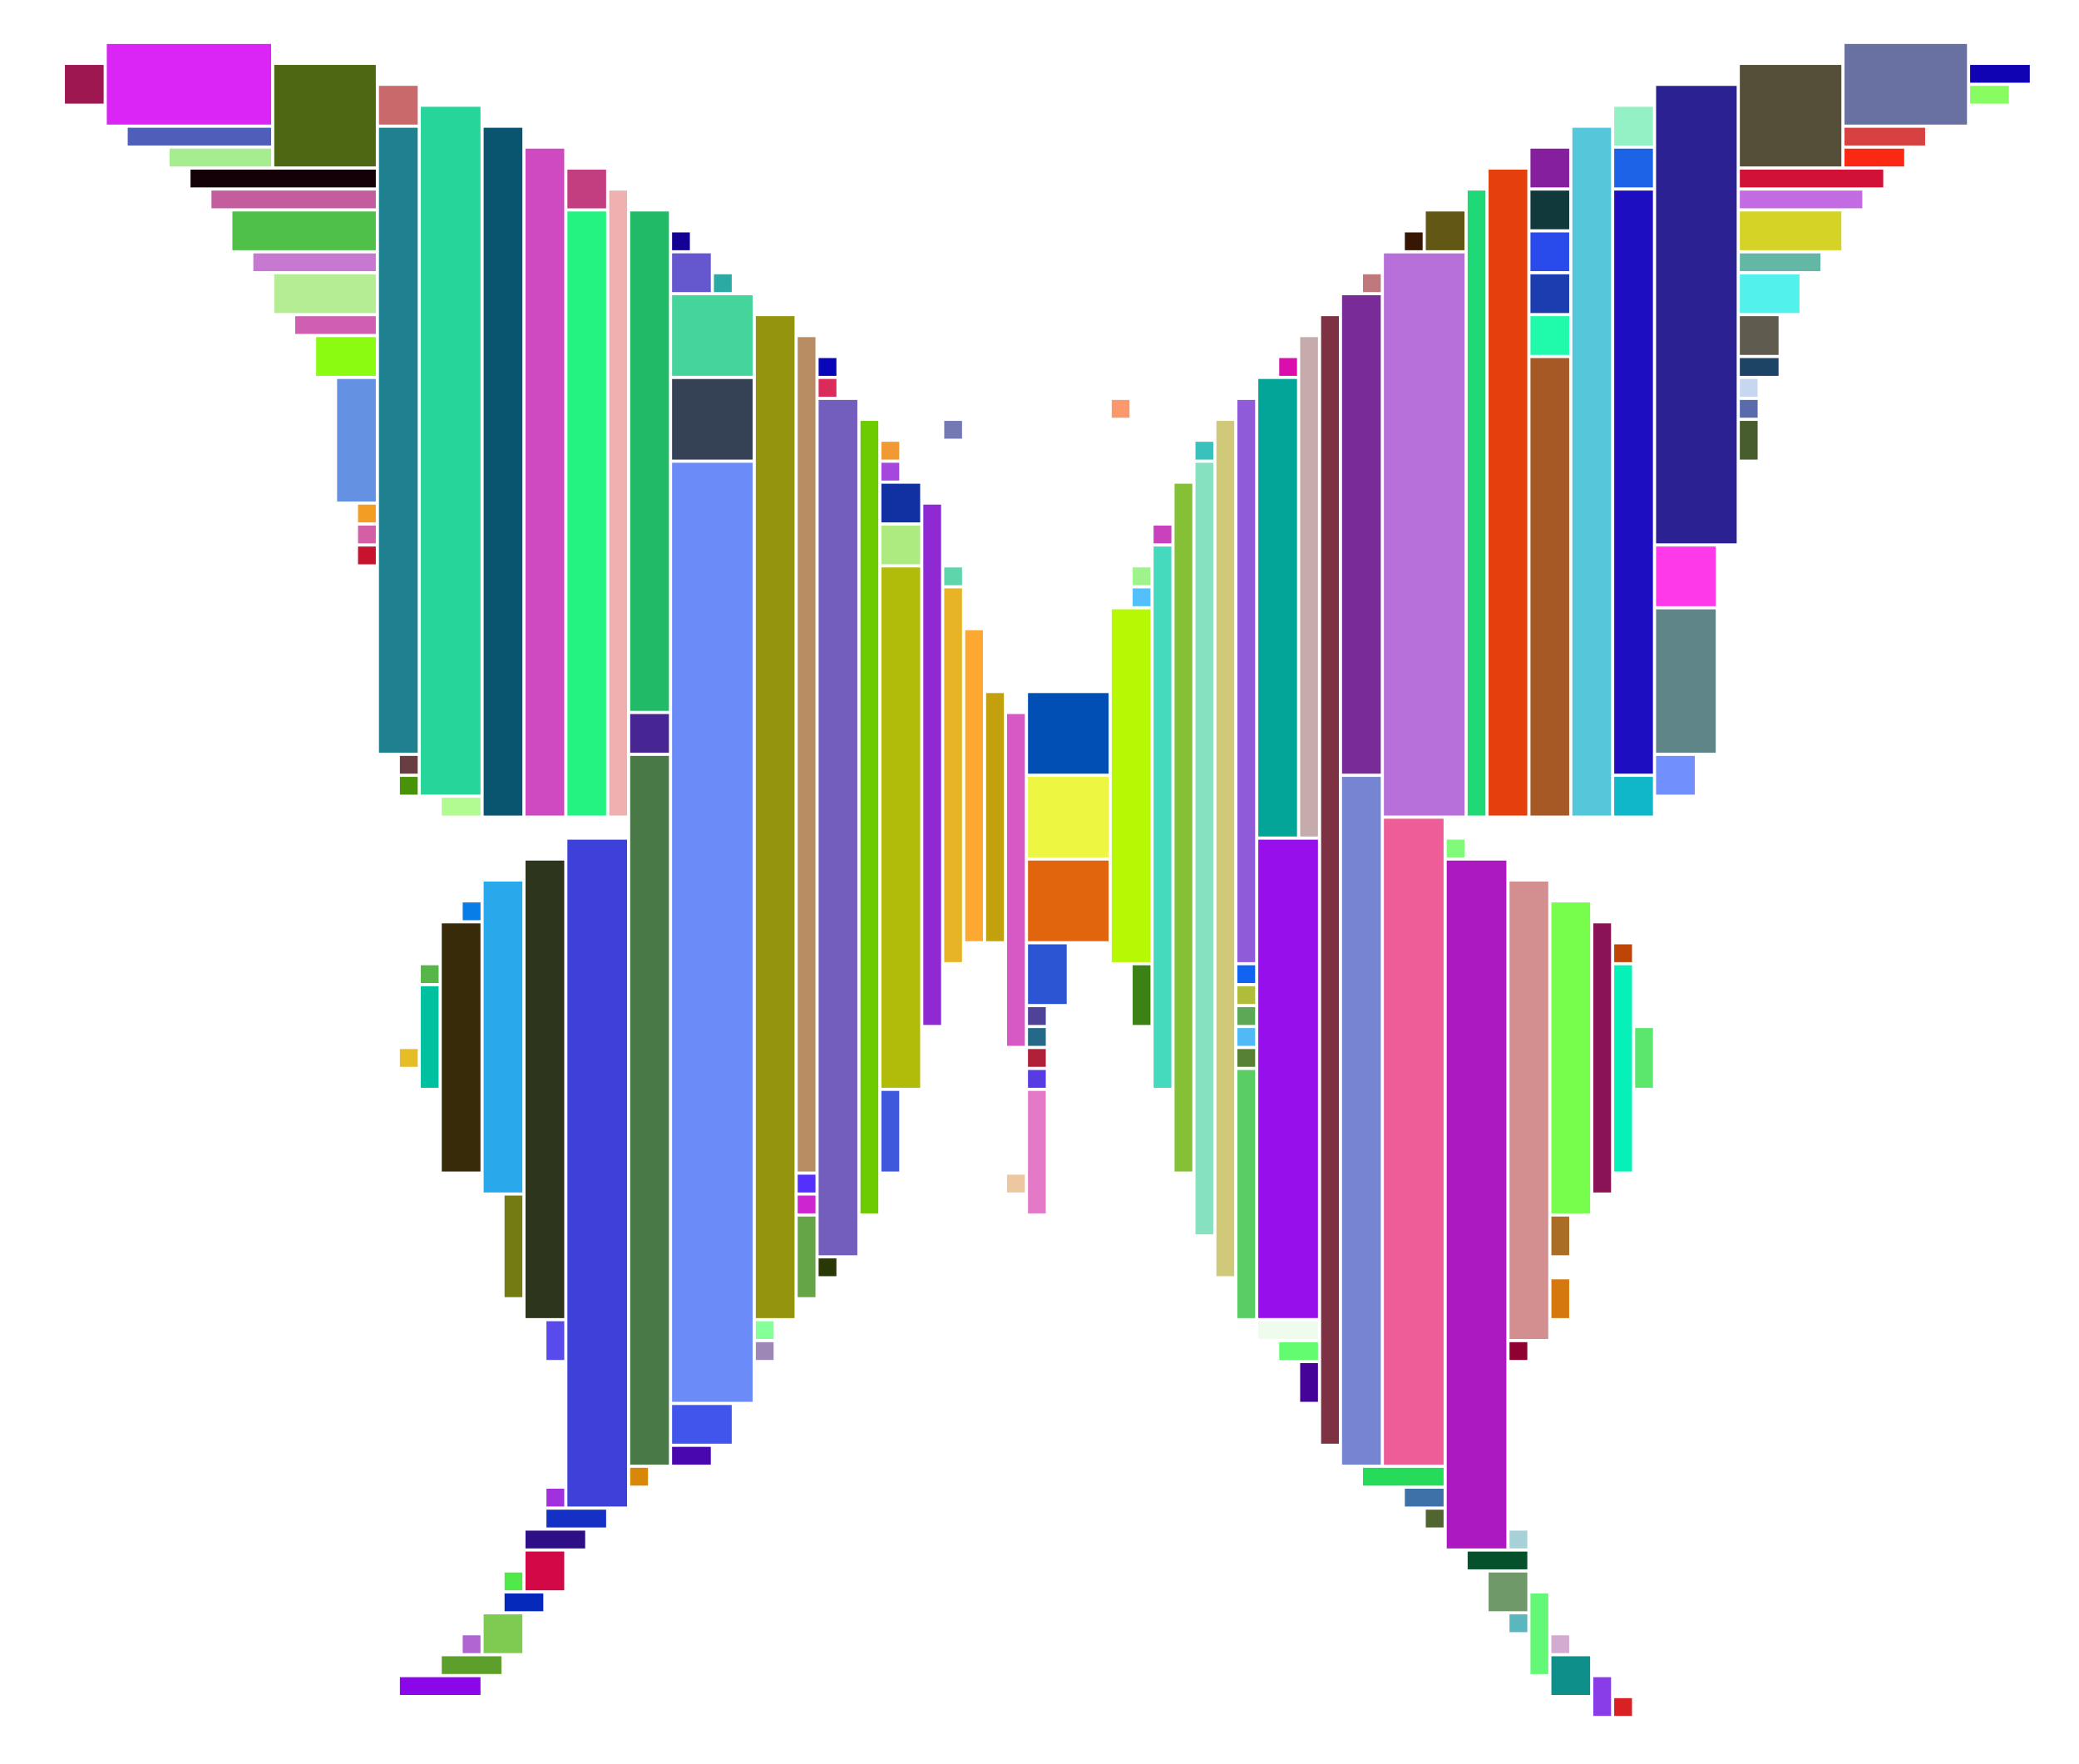 <?xml version="1.0" encoding="utf-8"?>

<!DOCTYPE svg PUBLIC "-//W3C//DTD SVG 1.1//EN" "http://www.w3.org/Graphics/SVG/1.1/DTD/svg11.dtd">
<svg version="1.1" id="Layer_1" xmlns="http://www.w3.org/2000/svg" xmlns:xlink="http://www.w3.org/1999/xlink" x="0px" y="0px"
	 viewBox="0 0 1986 1685" enable-background="new 0 0 1986 1685" xml:space="preserve">
<g>
	<path fill="#DB25F7" d="M102.01,42.01c52.33-0.02,104.65-0.02,156.98,0c0.02,25.66,0.02,51.32,0,76.98
		c-52.33,0.02-104.65,0.02-156.98,0C101.98,93.33,101.99,67.67,102.01,42.01z"/>
	<path fill="#6971A3" d="M1762.01,42.01c38.99-0.02,77.98-0.02,116.98,0c0.02,25.66,0.01,51.32,0,76.98
		c-39,0.02-77.99,0.02-116.98,0C1761.98,93.33,1761.98,67.67,1762.01,42.01z"/>
	<path fill="#9F1751" d="M62,62c12.33-0.01,24.67,0,37,0c0,12.33,0,24.67,0,37c-12.34,0-24.67,0-37,0C61.99,86.66,62,74.33,62,62z"
		/>
	<path fill="#4D6713" d="M262.01,62.01c32.33-0.02,64.65-0.02,96.98,0c0.02,32.33,0.02,64.65,0,96.98
		c-32.33,0.02-64.66,0.02-96.98,0C261.99,126.66,261.99,94.34,262.01,62.01z"/>
	<path fill="#554F39" d="M1662.01,62.01c32.32-0.02,64.65-0.02,96.98,0c0.01,32.33,0.01,64.65,0,96.98
		c-32.33,0.02-64.66,0.02-96.98,0C1661.99,126.66,1661.98,94.34,1662.01,62.01z"/>
	<path fill="#0F03B3" d="M1882,62.01c18.99-0.02,37.99-0.02,57,0c-0.05,5.66-0.03,11.32,0,16.98c-19.01,0.02-38.01,0.02-57,0
		C1881.96,73.33,1881.97,67.67,1882,62.01z"/>
	<path fill="#C9696B" d="M362,82c12.33-0.01,24.66,0,37,0c0,12.33,0,24.67,0,37c-12.34,0-24.67,0-37,0
		C361.99,106.66,361.99,94.33,362,82z"/>
	<path fill="#2B2193" d="M1582.01,82.01c25.65-0.03,51.31-0.02,76.98,0c0.01,145.66,0.01,291.32,0,436.98
		c-25.67,0.02-51.33,0.02-76.98,0C1581.99,373.33,1581.99,227.67,1582.01,82.01z"/>
	<path fill="#87FD61" d="M1882,82c12.32-0.01,24.65,0,37,0c-0.05,5.67-0.03,11.33,0,17c-12.35,0-24.68,0-37,0
		C1881.96,93.33,1881.97,87.66,1882,82z"/>
	<path fill="#25D599" d="M402.01,102.01c18.99-0.02,37.98-0.03,56.98,0c0.01,218.99,0.02,437.99,0,656.98
		c-19,0.02-37.99,0.02-56.98,0C401.99,540,401.99,321,402.01,102.01z"/>
	<path fill="#93F1C5" d="M1542,102c12.32-0.01,24.65,0,37,0c-0.01,12.33-0.01,24.67,0,37c-12.35,0-24.68,0-37,0
		C1541.98,126.66,1541.98,114.33,1542,102z"/>
	<path fill="#4F5DBB" d="M122,122.01c45.67-0.02,91.33-0.02,137,0c-0.01,5.66-0.01,11.32,0,16.98c-45.67,0.02-91.33,0.02-137,0
		C122,133.33,122,127.67,122,122.01z"/>
	<path fill="#1F818F" d="M362.01,122c12.32-0.01,24.65,0,36.98,0c0.01,199,0.02,398,0,597c-12.33,0-24.66,0-36.98,0
		C361.99,520,361.99,321,362.01,122z"/>
	<path fill="#09556F" d="M462.01,122c12.32-0.01,24.65,0,36.98,0c0.01,219,0.02,438,0,657c-12.33,0-24.66,0-36.98,0
		C461.99,560,461.99,341,462.01,122z"/>
	<path fill="#55C7DB" d="M1502.01,122c12.31-0.01,24.64,0,36.98,0c0.01,219,0.02,438,0,657c-12.34,0-24.67,0-36.98,0
		C1501.99,560,1501.99,341,1502.01,122z"/>
	<path fill="#D74141" d="M1762,122.01c25.66-0.03,51.33-0.02,77,0c-0.04,5.66-0.03,11.32,0,16.98c-25.68,0.03-51.34,0.02-77,0
		C1761.96,133.33,1761.97,127.67,1762,122.01z"/>
	<path fill="#A5ED8F" d="M162,142.01c32.33-0.02,64.67-0.02,97,0c-0.01,5.66-0.01,11.32,0,16.98c-32.34,0.02-64.67,0.02-97,0
		C162,153.33,162,147.67,162,142.01z"/>
	<path fill="#CF49C1" d="M502.01,142c12.32-0.01,24.65,0,36.98,0c0.01,212.34,0.02,424.67,0,637c-12.33,0-24.66,0-36.98,0
		C501.99,566.66,501.99,354.33,502.01,142z"/>
	<path fill="#851F9D" d="M1462,142c12.32-0.01,24.65,0,37,0c-0.01,12.33-0.01,24.67,0,37c-12.35,0-24.68,0-37,0
		C1461.98,166.66,1461.98,154.33,1462,142z"/>
	<path fill="#1D63E7" d="M1542,142c12.32-0.01,24.65,0,37,0c-0.01,12.33-0.01,24.67,0,37c-12.35,0-24.68,0-37,0
		C1541.98,166.66,1541.98,154.33,1542,142z"/>
	<path fill="#FB2913" d="M1762,142.01c18.99-0.03,37.99-0.03,57,0c-0.04,5.66-0.03,11.32,0,16.98c-19.01,0.02-38.01,0.02-57,0
		C1761.96,153.33,1761.97,147.67,1762,142.01z"/>
	<path fill="#130107" d="M182,162.01c59-0.02,118-0.02,177,0c-0.01,5.66-0.01,11.32,0,16.98c-59,0.02-118,0.02-177,0
		C182,173.33,182,167.67,182,162.01z"/>
	<path fill="#C33D81" d="M542,162c12.33-0.01,24.66-0.01,37,0c0,12.33,0,24.67,0,37c-12.34,0-24.67,0-37,0
		C541.99,186.66,541.99,174.33,542,162z"/>
	<path fill="#E53F0D" d="M1422.01,162c12.31-0.01,24.64-0.01,36.98,0c0.01,205.67,0.02,411.33,0,617c-12.34,0-24.67,0-36.98,0
		C1421.99,573.33,1421.99,367.67,1422.01,162z"/>
	<path fill="#D11135" d="M1662,162.01c45.66-0.02,91.33-0.02,137,0c-0.04,5.66-0.03,11.32,0,16.98c-45.67,0.02-91.34,0.02-137,0
		C1661.96,173.33,1661.98,167.67,1662,162.01z"/>
	<path fill="#C35D9D" d="M202,182.01c52.33-0.02,104.67-0.02,157,0c-0.01,5.66-0.01,11.32,0,16.98c-52.33,0.02-104.67,0.02-157,0
		C202,193.33,202,187.67,202,182.01z"/>
	<path fill="#EFB1AF" d="M582.01,182c5.65,0,11.31,0,16.98,0c0.02,199,0.02,398,0,597c-5.67-0.02-11.33-0.01-16.98,0
		C581.99,580,581.99,381,582.01,182z"/>
	<path fill="#1FD977" d="M1402.01,182c5.63,0,11.3,0,16.98,0c0.01,199,0.01,398,0,597c-5.69-0.02-11.34-0.01-16.98,0
		C1401.99,580,1401.99,381,1402.01,182z"/>
	<path fill="#11393B" d="M1462,182c12.32-0.01,24.65-0.01,37,0c-0.01,12.33-0.01,24.67,0,37c-12.35,0-24.68,0-37,0
		C1461.98,206.66,1461.98,194.33,1462,182z"/>
	<path fill="#1D0FC1" d="M1542.01,182c12.31-0.01,24.64-0.01,36.98,0c0.01,185.67,0.01,371.33,0,557c-12.34,0-24.67,0-36.98,0
		C1541.99,553.33,1541.99,367.67,1542.01,182z"/>
	<path fill="#C36BE3" d="M1662,182.01c39-0.02,78-0.02,117,0c-0.04,5.66-0.03,11.32,0,16.98c-39.01,0.02-78.01,0.02-117,0
		C1661.96,193.33,1661.98,187.67,1662,182.01z"/>
	<path fill="#4FC149" d="M222,202.01c45.67-0.02,91.33-0.02,137,0c0,12.32,0,24.65,0,36.98c-45.67,0.02-91.33,0.02-137,0
		C221.99,226.66,221.99,214.33,222,202.01z"/>
	<path fill="#23F381" d="M542.01,202c12.32-0.01,24.65-0.01,36.98,0c0.01,192.34,0.02,384.67,0,577c-12.33,0-24.66,0-36.98,0
		C541.99,586.66,541.99,394.33,542.01,202z"/>
	<path fill="#21BB67" d="M602.01,202c12.32-0.01,24.65-0.01,36.98,0c0.01,159,0.02,318,0,477c-12.33,0-24.66,0-36.98,0
		C601.99,520,601.99,361,602.01,202z"/>
	<path fill="#635715" d="M1362,202c12.32-0.01,24.66-0.01,37,0c-0.01,12.33-0.01,24.67,0,37c-12.35,0-24.68,0-37,0
		C1361.98,226.66,1361.98,214.33,1362,202z"/>
	<path fill="#D5D325" d="M1662,202.01c32.33-0.02,64.66-0.02,97,0c-0.01,12.32-0.01,24.65,0,36.98c-32.34,0.02-64.67,0.02-97,0
		C1661.98,226.66,1661.98,214.33,1662,202.01z"/>
	<path fill="#130193" d="M642,222c5.65,0,11.32,0,17,0c-0.02,5.66-0.01,11.33,0,17c-5.68-0.01-11.34,0-17,0
		C641.99,233.33,641.99,227.66,642,222z"/>
	<path fill="#371703" d="M1342,222c5.64,0,11.31,0,17,0c-0.03,5.66-0.02,11.33,0,17c-5.7-0.01-11.35,0-17,0
		C1341.97,233.33,1341.98,227.66,1342,222z"/>
	<path fill="#294BEB" d="M1462,222c12.32-0.01,24.65-0.01,37,0c-0.01,12.33-0.01,24.67,0,37c-12.35,0-24.68,0-37,0
		C1461.98,246.66,1461.98,234.33,1462,222z"/>
	<path fill="#C779D1" d="M242,242.01c39-0.02,78-0.02,117,0c-0.01,5.65-0.01,11.32,0,16.98c-39,0.02-78,0.02-117,0
		C242,253.32,242,247.67,242,242.01z"/>
	<path fill="#6557CD" d="M642,242c12.33-0.01,24.66-0.01,37,0c0,12.33,0,24.67,0,37c-12.34,0-24.67,0-37,0
		C641.99,266.66,641.99,254.33,642,242z"/>
	<path fill="#B76FD9" d="M1322.01,242.01c25.65-0.03,51.31-0.02,76.98,0c0.01,178.99,0.02,357.99,0,536.98
		c-25.67,0.02-51.33,0.02-76.98,0C1321.99,600,1321.99,421,1322.01,242.01z"/>
	<path fill="#63B7A5" d="M1662,242.01c25.66-0.03,51.33-0.02,77,0c-0.04,5.65-0.03,11.32,0,16.98c-25.68,0.02-51.34,0.02-77,0
		C1661.96,253.32,1661.98,247.67,1662,242.01z"/>
	<path fill="#B5ED95" d="M262,262.01c32.33-0.02,64.67-0.02,97,0c0,12.32,0,24.65,0,36.98c-32.34,0.02-64.67,0.02-97,0
		C261.99,286.66,261.99,274.33,262,262.01z"/>
	<path fill="#2BA9A3" d="M682,262c5.65,0,11.32,0,17,0c-0.02,5.66-0.01,11.33,0,17c-5.68-0.01-11.34,0-17,0
		C681.99,273.33,681.99,267.66,682,262z"/>
	<path fill="#BF797D" d="M1302,262c5.64,0,11.31,0,17,0c-0.03,5.66-0.02,11.33,0,17c-5.7-0.01-11.35,0-17,0
		C1301.97,273.33,1301.98,267.66,1302,262z"/>
	<path fill="#1B3DAF" d="M1462,262c12.32-0.01,24.65-0.01,37,0c-0.01,12.33-0.01,24.67,0,37c-12.35,0-24.68,0-37,0
		C1461.98,286.66,1461.98,274.33,1462,262z"/>
	<path fill="#53F1EB" d="M1662,262.01c18.99-0.03,37.99-0.03,57,0c-0.01,12.32-0.01,24.65,0,36.98c-19.01,0.02-38.01,0.02-57,0
		C1661.98,286.66,1661.98,274.33,1662,262.01z"/>
	<path fill="#45D59B" d="M642.01,282.01c25.66-0.03,51.32-0.02,76.98,0c0.02,25.66,0.02,51.32,0,76.98
		c-25.66,0.02-51.32,0.02-76.98,0C641.98,333.33,641.99,307.67,642.01,282.01z"/>
	<path fill="#792B97" d="M1282.01,282c12.31-0.01,24.64-0.01,36.98,0c0.01,152.33,0.02,304.67,0,457c-12.34,0-24.67,0-36.98,0
		C1281.99,586.66,1281.99,434.33,1282.01,282z"/>
	<path fill="#D15FB1" d="M282,302.01c25.67-0.03,51.33-0.02,77,0c-0.01,5.65-0.01,11.31,0,16.98c-25.67,0.02-51.34,0.02-77,0
		C282,313.32,282,307.67,282,302.01z"/>
	<path fill="#95950D" d="M722.01,302c12.32-0.01,24.65-0.01,36.98,0c0.01,319,0.02,638,0,957c-12.33-0.01-24.66-0.01-36.98,0
		C721.99,940,721.99,621,722.01,302z"/>
	<path fill="#7D3143" d="M1262.01,302c5.63-0.01,11.3,0,16.98,0c0.01,359,0.01,718,0,1077c-5.69-0.03-11.34-0.02-16.98,0
		C1261.99,1020,1261.99,661,1262.01,302z"/>
	<path fill="#1FFBAB" d="M1462,302c12.32-0.01,24.65-0.01,37,0c-0.01,12.33-0.01,24.66,0,37c-12.35,0-24.68,0-37,0
		C1461.98,326.66,1461.98,314.33,1462,302z"/>
	<path fill="#5F5B4F" d="M1662,302c12.32-0.01,24.65-0.01,37,0c-0.01,12.33-0.01,24.66,0,37c-12.35,0-24.68,0-37,0
		C1661.98,326.66,1661.98,314.33,1662,302z"/>
	<path fill="#8BFB11" d="M302,322.01c19-0.03,38-0.03,57,0c0,12.32,0,24.65,0,36.98c-19,0.02-38,0.02-57,0
		C301.99,346.66,301.99,334.33,302,322.01z"/>
	<path fill="#B98D63" d="M762.01,322c5.64-0.01,11.31,0,16.98,0c0.01,265.67,0.02,531.33,0,797c-5.68-0.03-11.33-0.02-16.98,0
		C761.99,853.33,761.99,587.67,762.01,322z"/>
	<path fill="#C5ABAB" d="M1242.01,322c5.63-0.01,11.3,0,16.98,0c0.01,159,0.01,318,0,477c-5.69-0.02-11.34-0.01-16.98,0
		C1241.99,640,1241.99,481,1242.01,322z"/>
	<path fill="#0905B9" d="M782,342c5.65-0.01,11.32,0,17,0c-0.02,5.66-0.01,11.33,0,17c-5.69-0.01-11.35-0.01-17,0
		C781.98,353.32,781.99,347.66,782,342z"/>
	<path fill="#DB0DAD" d="M1222,342c5.64-0.01,11.31,0,17,0c-0.03,5.66-0.02,11.33,0,17c-5.7-0.01-11.35-0.01-17,0
		C1221.97,353.32,1221.98,347.66,1222,342z"/>
	<path fill="#A75925" d="M1462.01,342c12.31-0.01,24.64-0.01,36.98,0c0.01,145.67,0.01,291.33,0,437c-12.34,0-24.67,0-36.98,0
		C1461.99,633.33,1461.99,487.67,1462.01,342z"/>
	<path fill="#1D4365" d="M1662,342c12.32-0.01,24.65-0.01,37,0c-0.04,5.66-0.03,11.33,0,17c-12.35,0-24.68,0-37,0
		C1661.96,353.32,1661.98,347.66,1662,342z"/>
	<path fill="#6591E3" d="M322.01,362c12.32-0.01,24.65-0.01,36.98,0c0.02,39,0.02,78,0,117c-12.33,0-24.66,0-36.98,0
		C321.99,440,321.99,401,322.01,362z"/>
	<path fill="#354155" d="M642.01,362.01c25.66-0.03,51.32-0.02,76.98,0c0.02,25.66,0.02,51.32,0,76.98
		c-25.66,0.02-51.32,0.02-76.98,0C641.98,413.33,641.99,387.67,642.01,362.01z"/>
	<path fill="#DB2B5B" d="M782,362c5.65-0.01,11.32,0,17,0c-0.02,5.66-0.01,11.33,0,17c-5.69-0.01-11.35-0.01-17,0
		C781.98,373.32,781.99,367.66,782,362z"/>
	<path fill="#03A599" d="M1202.01,362c12.32-0.01,24.64-0.01,36.98,0c0.01,145.67,0.02,291.33,0,437c-12.34,0-24.66,0-36.98,0
		C1201.99,653.33,1201.99,507.67,1202.01,362z"/>
	<path fill="#C7D7EF" d="M1662,362c5.63-0.01,11.31,0,17,0c-0.04,5.66-0.03,11.33,0,17c-5.71-0.01-11.36-0.01-17,0
		C1661.96,373.32,1661.97,367.66,1662,362z"/>
	<path fill="#735DBD" d="M782.01,382c12.32-0.01,24.65-0.01,36.98,0c0.01,272.33,0.02,544.67,0,817c-12.33-0.01-24.66-0.01-36.98,0
		C781.99,926.66,781.99,654.33,782.01,382z"/>
	<path fill="#FB996D" d="M1062,382c5.64-0.01,11.32-0.01,17,0c-0.03,5.66-0.02,11.33,0,17c-5.69-0.01-11.35-0.01-17,0
		C1061.98,393.32,1061.98,387.66,1062,382z"/>
	<path fill="#8F5BD9" d="M1182.01,382c5.63-0.01,11.3,0,16.98,0c0.01,179,0.01,358,0,537c-5.69-0.02-11.34-0.02-16.98,0
		C1181.99,740,1181.99,561,1182.01,382z"/>
	<path fill="#596BAB" d="M1662,382c5.63-0.01,11.31-0.01,17,0c-0.04,5.66-0.03,11.33,0,17c-5.71-0.01-11.36-0.01-17,0
		C1661.96,393.32,1661.97,387.66,1662,382z"/>
	<path fill="#6DCB01" d="M822.01,402c5.64-0.01,11.31-0.01,16.98,0c0.01,252.33,0.02,504.67,0,757c-5.68-0.03-11.33-0.02-16.98,0
		C821.99,906.67,821.99,654.33,822.01,402z"/>
	<path fill="#7579B3" d="M902,402c5.65-0.01,11.32-0.01,17,0c-0.02,5.66-0.01,11.33,0,17c-5.69-0.01-11.35-0.01-17,0
		C901.98,413.32,901.99,407.66,902,402z"/>
	<path fill="#CFC979" d="M1162.01,402c5.63-0.01,11.3-0.01,16.98,0c0.01,272.33,0.01,544.67,0,817c-5.69-0.03-11.34-0.02-16.98,0
		C1161.99,946.67,1161.99,674.33,1162.01,402z"/>
	<path fill="#475D2D" d="M1662,402c5.63-0.01,11.31-0.01,17,0c-0.01,12.33-0.01,24.66,0,37c-5.71-0.01-11.36-0.01-17,0
		C1661.98,426.66,1661.98,414.33,1662,402z"/>
	<path fill="#F19933" d="M842,422c5.65-0.01,11.32-0.01,17,0c-0.02,5.66-0.01,11.33,0,17c-5.69-0.01-11.35-0.01-17,0
		C841.98,433.32,841.99,427.66,842,422z"/>
	<path fill="#39C1BD" d="M1142,422c5.64-0.01,11.32-0.01,17,0c-0.03,5.66-0.02,11.33,0,17c-5.69-0.01-11.35-0.01-17,0
		C1141.98,433.32,1141.98,427.66,1142,422z"/>
	<path fill="#6B8BF9" d="M642.01,442.01c25.66-0.03,51.32-0.02,76.98,0c0.01,298.99,0.02,597.99,0,896.98
		c-25.66,0.02-51.32,0.02-76.98,0C641.99,1040,641.99,741,642.01,442.01z"/>
	<path fill="#A547DD" d="M842,442c5.65-0.01,11.32-0.01,17,0c-0.02,5.66-0.01,11.33,0,17c-5.69-0.01-11.35-0.01-17,0
		C841.98,453.32,841.99,447.66,842,442z"/>
	<path fill="#85E1BF" d="M1142.01,442c5.63-0.01,11.3-0.01,16.98,0c0.01,245.67,0.01,491.33,0,737c-5.69-0.03-11.34-0.02-16.98,0
		C1141.99,933.33,1141.99,687.67,1142.01,442z"/>
	<path fill="#1131A3" d="M842,462c12.33-0.01,24.66-0.01,37,0c0,12.33,0,24.66,0,37c-12.34,0-24.68,0-37,0
		C841.99,486.66,841.99,474.33,842,462z"/>
	<path fill="#85C137" d="M1122.01,462c5.63-0.01,11.3-0.01,16.98,0c0.01,219,0.01,438,0,657c-5.69-0.03-11.34-0.02-16.98,0
		C1121.99,900,1121.99,681,1122.01,462z"/>
	<path fill="#F39D25" d="M342,482c5.66-0.01,11.33-0.01,17,0c-0.01,5.66-0.01,11.33,0,17c-5.68-0.01-11.34-0.01-17,0
		C341.99,493.32,342,487.66,342,482z"/>
	<path fill="#8F29D3" d="M882.01,482c5.64-0.01,11.31-0.01,16.98,0c0.01,165.67,0.01,331.33,0,497c-5.68-0.02-11.33-0.02-16.98,0
		C881.99,813.33,881.99,647.67,882.01,482z"/>
	<path fill="#D55FA5" d="M342,502c5.66-0.01,11.33-0.01,17,0c-0.01,5.66-0.01,11.33,0,17c-5.68-0.01-11.34-0.01-17,0
		C341.99,513.32,342,507.66,342,502z"/>
	<path fill="#ADEB81" d="M842,502c12.33-0.01,24.66-0.01,37,0c0,12.33,0,24.66,0,37c-12.34,0-24.68,0-37,0
		C841.99,526.66,841.99,514.33,842,502z"/>
	<path fill="#C941BD" d="M1102,502c5.64-0.01,11.32-0.01,17,0c-0.03,5.66-0.02,11.33,0,17c-5.69-0.01-11.35-0.01-17,0
		C1101.98,513.32,1101.98,507.66,1102,502z"/>
	<path fill="#C7132D" d="M342,522c5.66-0.01,11.33-0.01,17,0c-0.01,5.66-0.01,11.33,0,17c-5.68-0.01-11.34-0.01-17,0
		C341.99,533.32,342,527.66,342,522z"/>
	<path fill="#45D9BD" d="M1102.01,522c5.63-0.01,11.3-0.01,16.98,0c0.01,172.33,0.01,344.67,0,517c-5.69-0.03-11.34-0.02-16.98,0
		C1101.99,866.67,1101.99,694.33,1102.01,522z"/>
	<path fill="#FD39E9" d="M1582.01,522.01c18.98-0.03,37.98-0.03,56.98,0c0.01,18.99,0.02,37.98,0,56.98c-19,0.02-38,0.02-56.98,0
		C1581.98,559.99,1581.98,541,1582.01,522.01z"/>
	<path fill="#B1BB09" d="M842.01,542c12.32-0.01,24.65-0.01,36.98,0c0.01,165.67,0.02,331.33,0,497c-12.33,0-24.66-0.01-36.98,0
		C841.99,873.33,841.99,707.67,842.01,542z"/>
	<path fill="#5FD5AB" d="M902,542c5.65-0.01,11.32-0.01,17,0c-0.02,5.65-0.01,11.33,0,17c-5.69-0.01-11.35-0.01-17,0
		C901.98,553.32,901.99,547.66,902,542z"/>
	<path fill="#9FF38D" d="M1082,542c5.64-0.01,11.32-0.01,17,0c-0.03,5.65-0.02,11.33,0,17c-5.69-0.01-11.35-0.01-17,0
		C1081.98,553.32,1081.98,547.66,1082,542z"/>
	<path fill="#E7B327" d="M902.01,562c5.64-0.01,11.31-0.01,16.98,0c0.01,119,0.01,238,0,357c-5.68-0.02-11.33-0.02-16.98,0
		C901.99,800,901.99,681,902.01,562z"/>
	<path fill="#53BFFB" d="M1082,562c5.64-0.01,11.32-0.01,17,0c-0.03,5.65-0.02,11.33,0,17c-5.69-0.01-11.35-0.01-17,0
		C1081.98,573.32,1081.98,567.66,1082,562z"/>
	<path fill="#B7F905" d="M1062.01,582c12.32-0.01,24.64-0.01,36.98,0c0.01,112.33,0.02,224.67,0,337c-12.34,0-24.66,0-36.98,0
		C1061.99,806.66,1061.99,694.33,1062.01,582z"/>
	<path fill="#5F8589" d="M1582.01,582.01c18.98-0.03,37.98-0.03,56.98,0c0.01,45.66,0.01,91.32,0,136.98c-19,0.02-38,0.02-56.98,0
		C1581.99,673.33,1581.99,627.67,1582.01,582.01z"/>
	<path fill="#FDA931" d="M922.01,602c5.64-0.01,11.31-0.01,16.98,0c0.01,99,0.01,198,0,297c-5.68-0.02-11.33-0.01-16.98,0
		C921.99,800,921.99,701,922.01,602z"/>
	<path fill="#C3A10D" d="M942.01,662c5.64-0.01,11.31-0.01,16.98,0c0.01,79,0.01,158,0,237c-5.68-0.02-11.34-0.01-16.98,0
		C941.99,820,941.99,741,942.01,662z"/>
	<path fill="#014FB5" d="M982.01,662.01c25.66-0.03,51.31-0.02,76.98,0c0.02,25.66,0.02,51.32,0,76.98
		c-25.66,0.02-51.32,0.02-76.98,0C981.98,713.33,981.98,687.67,982.01,662.01z"/>
	<path fill="#472593" d="M602,682c12.33-0.01,24.66-0.01,37,0c0,12.33,0,24.66,0,37c-12.34,0-24.67,0-37,0
		C601.99,706.66,601.99,694.33,602,682z"/>
	<path fill="#D759C5" d="M962.01,682c5.64-0.01,11.31-0.01,16.98,0c0.01,105.67,0.01,211.33,0,317c-5.68-0.02-11.34-0.02-16.98,0
		C961.99,893.33,961.99,787.67,962.01,682z"/>
	<path fill="#693D41" d="M382,722c5.66-0.02,11.33-0.01,17,0c-0.01,5.65-0.01,11.32,0,17c-5.68-0.02-11.34-0.01-17,0
		C381.99,733.32,381.99,727.65,382,722z"/>
	<path fill="#497947" d="M602.01,722c12.32-0.01,24.65-0.01,36.98,0c0.01,225.67,0.02,451.33,0,677c-12.33-0.01-24.66-0.01-36.98,0
		C601.99,1173.33,601.99,947.67,602.01,722z"/>
	<path fill="#718FFD" d="M1582,722c12.32-0.01,24.65-0.01,37,0c-0.01,12.33-0.01,24.66,0,37c-12.35,0-24.68,0-37,0
		C1581.98,746.66,1581.98,734.33,1582,722z"/>
	<path fill="#499309" d="M382,742c5.66-0.02,11.33-0.01,17,0c-0.01,5.65-0.01,11.32,0,17c-5.68-0.02-11.34-0.01-17,0
		C381.99,753.32,381.99,747.65,382,742z"/>
	<path fill="#EDF741" d="M982.01,742.01c25.66-0.03,51.31-0.03,76.98,0c0.02,25.66,0.02,51.32,0,76.98
		c-25.66,0.02-51.32,0.02-76.98,0C981.98,793.33,981.98,767.67,982.01,742.01z"/>
	<path fill="#7585D1" d="M1282.01,742c12.31-0.01,24.64-0.01,36.98,0c0.01,219,0.02,438,0,657c-12.34-0.01-24.67-0.01-36.98,0
		C1281.99,1180,1281.99,961,1282.01,742z"/>
	<path fill="#0FB7C9" d="M1542,742c12.32-0.01,24.65-0.01,37,0c-0.01,12.33-0.01,24.66,0,37c-12.35,0-24.68,0-37,0
		C1541.98,766.66,1541.98,754.33,1542,742z"/>
	<path fill="#B1FB91" d="M422,762c12.33-0.01,24.66-0.01,37,0c-0.01,5.65-0.01,11.32,0,17c-12.34,0-24.67,0-37,0
		C421.99,773.31,421.99,767.65,422,762z"/>
	<path fill="#EF5D99" d="M1322.01,782.01c18.99-0.03,37.98-0.03,56.98,0c0.01,205.66,0.02,411.32,0,616.98
		c-19,0.02-37.99,0.02-56.98,0C1321.99,1193.33,1321.99,987.67,1322.01,782.01z"/>
	<path fill="#3D41D9" d="M542.01,802.01c18.99-0.03,37.98-0.03,56.98,0c0.01,212.33,0.02,424.65,0,636.98
		c-19,0.02-37.99,0.02-56.98,0C541.99,1226.66,541.99,1014.33,542.01,802.01z"/>
	<path fill="#970FEB" d="M1202.01,802.01c18.99-0.03,37.98-0.03,56.98,0c0.01,152.33,0.02,304.65,0,456.98
		c-19,0.02-37.99,0.02-56.98,0C1201.99,1106.66,1201.99,954.33,1202.01,802.01z"/>
	<path fill="#81F979" d="M1382,802c5.64-0.02,11.31-0.01,17,0c-0.03,5.65-0.02,11.32,0,17c-5.7-0.02-11.36-0.01-17,0
		C1381.97,813.31,1381.98,807.65,1382,802z"/>
	<path fill="#2D351D" d="M502.01,822c12.32-0.01,24.65-0.01,36.98,0c0.01,145.67,0.02,291.33,0,437c-12.33-0.01-24.66-0.01-36.98,0
		C501.99,1113.33,501.99,967.67,502.01,822z"/>
	<path fill="#E1650D" d="M982.01,822.01c25.66-0.03,51.31-0.03,76.98,0c0.02,25.66,0.02,51.32,0,76.98
		c-25.66,0.02-51.32,0.02-76.98,0C981.98,873.33,981.98,847.67,982.01,822.01z"/>
	<path fill="#AD19C1" d="M1382.01,822.01c18.98-0.03,37.98-0.03,56.98,0c0.01,218.99,0.02,437.99,0,656.98c-19,0.02-38,0.02-56.98,0
		C1381.99,1260,1381.99,1041,1382.01,822.01z"/>
	<path fill="#29A9EB" d="M462.01,842c12.32-0.01,24.65-0.01,36.98,0c0.02,99,0.02,198,0,297c-12.33-0.01-24.66-0.01-36.98,0
		C461.99,1040,461.99,941,462.01,842z"/>
	<path fill="#D38F8F" d="M1442.01,842c12.31-0.01,24.64-0.01,36.98,0c0.01,145.67,0.01,291.33,0,437c-12.34-0.01-24.67-0.01-36.98,0
		C1441.99,1133.33,1441.99,987.67,1442.01,842z"/>
	<path fill="#077DE7" d="M442,862c5.66-0.02,11.33-0.01,17,0c-0.01,5.65-0.01,11.32,0,17c-5.68-0.02-11.34-0.01-17,0
		C441.99,873.31,441.99,867.65,442,862z"/>
	<path fill="#77FD4B" d="M1482.01,862c12.31-0.01,24.64-0.01,36.98,0c0.01,99,0.01,198,0,297c-12.34-0.01-24.67-0.01-36.98,0
		C1481.99,1060,1481.99,961,1482.01,862z"/>
	<path fill="#372B09" d="M422.01,882c12.32-0.01,24.65-0.01,36.98,0c0.02,79,0.02,158,0,237c-12.33-0.01-24.66-0.01-36.98,0
		C421.99,1040,421.99,961,422.01,882z"/>
	<path fill="#891355" d="M1522.01,882c5.62-0.02,11.3-0.01,16.98,0c0.01,85.67,0.01,171.33,0,257c-5.7-0.03-11.34-0.02-16.98,0
		C1521.99,1053.33,1521.99,967.66,1522.01,882z"/>
	<path fill="#2B55D3" d="M982.01,902c12.32-0.01,24.65-0.01,36.98,0c0.02,19,0.02,38,0,57c-12.34,0-24.66,0-36.98,0
		C981.98,939.99,981.98,920.99,982.01,902z"/>
	<path fill="#BF4507" d="M1542,902c5.63-0.02,11.31-0.01,17,0c-0.04,5.65-0.02,11.32,0,17c-5.7-0.02-11.36-0.01-17,0
		C1541.97,913.31,1541.98,907.65,1542,902z"/>
	<path fill="#57B549" d="M402,922c5.66-0.02,11.33-0.01,17,0c-0.01,5.65-0.01,11.32,0,17c-5.68-0.02-11.34-0.02-17,0
		C401.99,933.31,401.99,927.65,402,922z"/>
	<path fill="#3B8113" d="M1082.01,922c5.63-0.02,11.3-0.01,16.98,0c0.02,19,0.02,38,0,57c-5.69-0.02-11.34-0.02-16.98,0
		C1081.98,959.99,1081.98,940.99,1082.01,922z"/>
	<path fill="#1163F1" d="M1182,922c5.64-0.02,11.32-0.01,17,0c-0.03,5.65-0.02,11.32,0,17c-5.69-0.02-11.35-0.02-17,0
		C1181.97,933.31,1181.98,927.65,1182,922z"/>
	<path fill="#05F1B7" d="M1542.01,922c5.62-0.02,11.3-0.01,16.98,0c0.01,65.67,0.01,131.33,0,197c-5.7-0.03-11.34-0.02-16.98,0
		C1541.99,1053.33,1541.99,987.66,1542.01,922z"/>
	<path fill="#00C19F" d="M402.01,942c5.65-0.02,11.31-0.01,16.98,0c0.02,32.33,0.02,64.66,0,97c-5.67-0.03-11.33-0.02-16.98,0
		C401.99,1006.66,401.99,974.33,402.01,942z"/>
	<path fill="#AFBD3B" d="M1182,942c5.64-0.02,11.32-0.01,17,0c-0.03,5.65-0.02,11.32,0,17c-5.69-0.02-11.35-0.02-17,0
		C1181.97,953.31,1181.98,947.65,1182,942z"/>
	<path fill="#4F4399" d="M982,962c5.64-0.02,11.32-0.01,17,0c-0.02,5.64-0.02,11.32,0,17c-5.69-0.02-11.35-0.02-17,0
		C981.98,973.31,981.99,967.65,982,962z"/>
	<path fill="#5BA957" d="M1182,962c5.64-0.02,11.32-0.01,17,0c-0.03,5.64-0.02,11.32,0,17c-5.69-0.02-11.35-0.02-17,0
		C1181.97,973.31,1181.98,967.65,1182,962z"/>
	<path fill="#256989" d="M982,982c5.64-0.02,11.32-0.01,17,0c-0.02,5.64-0.02,11.32,0,17c-5.69-0.02-11.35-0.02-17,0
		C981.98,993.31,981.99,987.65,982,982z"/>
	<path fill="#51B9F5" d="M1182,982c5.64-0.02,11.32-0.01,17,0c-0.03,5.64-0.02,11.32,0,17c-5.69-0.02-11.35-0.02-17,0
		C1181.97,993.31,1181.98,987.65,1182,982z"/>
	<path fill="#5BE76D" d="M1562.01,982c5.62-0.02,11.3-0.01,16.98,0c0.01,19,0.02,37.99,0,57c-5.7-0.03-11.35-0.02-16.98,0
		C1561.98,1019.99,1561.98,1000.99,1562.01,982z"/>
	<path fill="#E7BD27" d="M382,1002c5.66-0.02,11.33-0.01,17,0c-0.01,5.64-0.01,11.32,0,17c-5.68-0.03-11.34-0.02-17,0
		C381.99,1013.31,381.99,1007.65,382,1002z"/>
	<path fill="#B11F39" d="M982,1002c5.64-0.02,11.32-0.01,17,0c-0.02,5.64-0.02,11.32,0,17c-5.69-0.03-11.35-0.02-17,0
		C981.98,1013.31,981.99,1007.65,982,1002z"/>
	<path fill="#578133" d="M1182,1002c5.64-0.02,11.32-0.01,17,0c-0.03,5.64-0.02,11.32,0,17c-5.69-0.03-11.35-0.02-17,0
		C1181.97,1013.31,1181.98,1007.65,1182,1002z"/>
	<path fill="#593BE3" d="M982,1022c5.64-0.02,11.32-0.02,17,0c-0.02,5.64-0.02,11.32,0,17c-5.69-0.03-11.35-0.02-17,0
		C981.98,1033.31,981.99,1027.65,982,1022z"/>
	<path fill="#5BCD65" d="M1182.01,1022c5.63-0.02,11.3-0.01,16.98,0c0.01,79,0.01,158,0,237c-5.69-0.03-11.34-0.02-16.98,0
		C1181.99,1180,1181.99,1101,1182.01,1022z"/>
	<path fill="#3F59DD" d="M842.01,1042c5.64-0.02,11.31-0.02,16.98,0c0.02,25.66,0.02,51.33,0,77c-5.68-0.03-11.33-0.02-16.98,0
		C841.98,1093.33,841.98,1067.66,842.01,1042z"/>
	<path fill="#E379C7" d="M982.01,1042c5.64-0.02,11.31-0.02,16.98,0c0.02,39,0.02,78,0,117c-5.68-0.03-11.34-0.02-16.98,0
		C981.99,1120,981.99,1081,982.01,1042z"/>
	<path fill="#552FFB" d="M762,1122c5.65-0.02,11.32-0.02,17,0c-0.02,5.64-0.01,11.32,0,17c-5.69-0.03-11.35-0.02-17,0
		C761.98,1133.31,761.99,1127.65,762,1122z"/>
	<path fill="#EDC79F" d="M962,1122c5.64-0.02,11.32-0.02,17,0c-0.02,5.64-0.02,11.32,0,17c-5.69-0.03-11.35-0.02-17,0
		C961.98,1133.31,961.99,1127.65,962,1122z"/>
	<path fill="#757B13" d="M482.01,1142c5.65-0.02,11.31-0.02,16.98,0c0.02,32.33,0.02,64.66,0,97c-5.67-0.03-11.33-0.02-16.98,0
		C481.99,1206.66,481.99,1174.33,482.01,1142z"/>
	<path fill="#CD25CF" d="M762,1142c5.65-0.02,11.32-0.02,17,0c-0.02,5.64-0.01,11.32,0,17c-5.69-0.03-11.35-0.02-17,0
		C761.98,1153.31,761.99,1147.65,762,1142z"/>
	<path fill="#65A547" d="M762.01,1162c5.64-0.03,11.31-0.02,16.98,0c0.02,25.66,0.02,51.33,0,77c-5.68-0.03-11.33-0.02-16.98,0
		C761.98,1213.33,761.99,1187.66,762.01,1162z"/>
	<path fill="#A96D25" d="M1482,1162c5.63-0.03,11.31-0.02,17,0c-0.01,12.32-0.01,24.66,0,37c-5.7-0.03-11.36-0.02-17,0
		C1481.98,1186.65,1481.98,1174.32,1482,1162z"/>
	<path fill="#293905" d="M782,1202c5.65-0.03,11.32-0.02,17,0c-0.02,5.64-0.01,11.32,0,17c-5.69-0.03-11.35-0.02-17,0
		C781.98,1213.3,781.99,1207.65,782,1202z"/>
	<path fill="#D5790F" d="M1482,1222c5.63-0.03,11.31-0.02,17,0c-0.01,12.32-0.01,24.66,0,37c-5.7-0.03-11.36-0.02-17,0
		C1481.98,1246.65,1481.98,1234.32,1482,1222z"/>
	<path fill="#594BEB" d="M522,1262c5.66-0.03,11.33-0.02,17,0c0,12.32,0,24.66,0,37c-5.68-0.03-11.34-0.02-17,0
		C521.99,1286.65,521.99,1274.32,522,1262z"/>
	<path fill="#85FF97" d="M722,1262c5.65-0.03,11.32-0.02,17,0c-0.02,5.64-0.01,11.31,0,17c-5.68-0.03-11.35-0.02-17,0
		C721.98,1273.3,721.99,1267.65,722,1262z"/>
	<path fill="#EFFBED" d="M1202,1262.01c18.99-0.03,37.99-0.03,57,0c-0.03,5.63-0.02,11.3,0,16.98c-19.01,0.02-38.01,0.02-57,0
		C1201.97,1273.3,1201.98,1267.65,1202,1262.01z"/>
	<path fill="#9D87B7" d="M722,1282c5.65-0.03,11.32-0.02,17,0c-0.02,5.64-0.01,11.31,0,17c-5.68-0.03-11.35-0.02-17,0
		C721.98,1293.3,721.99,1287.65,722,1282z"/>
	<path fill="#63FB6F" d="M1222,1282c12.32-0.02,24.66-0.02,37,0c-0.03,5.64-0.02,11.31,0,17c-12.35-0.01-24.68-0.01-37,0
		C1221.97,1293.3,1221.98,1287.65,1222,1282z"/>
	<path fill="#8F0131" d="M1442,1282c5.63-0.03,11.31-0.02,17,0c-0.04,5.64-0.02,11.31,0,17c-5.7-0.03-11.36-0.02-17,0
		C1441.97,1293.3,1441.98,1287.65,1442,1282z"/>
	<path fill="#450397" d="M1242,1302c5.64-0.03,11.31-0.02,17,0c-0.01,12.32-0.01,24.66,0,37c-5.7-0.03-11.35-0.02-17,0
		C1241.98,1326.65,1241.99,1314.32,1242,1302z"/>
	<path fill="#4155ED" d="M642,1342.01c19-0.03,38-0.03,57,0c0,12.31,0,24.64,0,36.98c-19.01,0.02-38,0.02-57,0
		C641.99,1366.65,641.99,1354.32,642,1342.01z"/>
	<path fill="#4907AF" d="M642,1382c12.33-0.02,24.66-0.02,37,0c-0.02,5.64-0.01,11.31,0,17c-12.34-0.01-24.67-0.01-37,0
		C641.99,1393.3,641.99,1387.64,642,1382z"/>
	<path fill="#D98707" d="M602,1402c5.65-0.03,11.32-0.02,17,0c-0.02,5.63-0.01,11.31,0,17c-5.68-0.03-11.34-0.02-17,0
		C601.99,1413.3,601.99,1407.64,602,1402z"/>
	<path fill="#25DB59" d="M1302,1402.01c25.66-0.03,51.33-0.03,77,0c-0.03,5.63-0.02,11.3,0,16.98c-25.67,0.02-51.34,0.02-77,0
		C1301.97,1413.3,1301.98,1407.65,1302,1402.01z"/>
	<path fill="#A131DF" d="M522,1422c5.66-0.03,11.33-0.02,17,0c-0.01,5.63-0.01,11.31,0,17c-5.68-0.03-11.34-0.02-17,0
		C521.99,1433.3,521.99,1427.64,522,1422z"/>
	<path fill="#3D71A7" d="M1342,1422c12.32-0.02,24.66-0.02,37,0c-0.03,5.64-0.02,11.31,0,17c-12.35-0.01-24.68-0.01-37,0
		C1341.97,1433.3,1341.98,1427.64,1342,1422z"/>
	<path fill="#1531C5" d="M522,1442.01c19-0.03,38-0.03,57,0c-0.01,5.63-0.01,11.3,0,16.98c-19,0.02-38,0.02-57,0
		C521.99,1453.3,521.99,1447.65,522,1442.01z"/>
	<path fill="#516531" d="M1362,1442c5.64-0.03,11.31-0.02,17,0c-0.03,5.63-0.02,11.31,0,17c-5.7-0.04-11.36-0.02-17,0
		C1361.97,1453.3,1361.98,1447.64,1362,1442z"/>
	<path fill="#2F0F87" d="M502,1462.01c19-0.03,38-0.03,57,0c-0.01,5.63-0.01,11.3,0,16.98c-19,0.02-38,0.02-57,0
		C501.99,1473.3,501.99,1467.65,502,1462.01z"/>
	<path fill="#A7D1D9" d="M1442,1462c5.63-0.03,11.31-0.02,17,0c-0.04,5.63-0.02,11.31,0,17c-5.7-0.04-11.36-0.02-17,0
		C1441.97,1473.3,1441.98,1467.64,1442,1462z"/>
	<path fill="#D30947" d="M502,1482c12.33-0.02,24.66-0.02,37,0c0,12.32,0,24.65,0,37c-12.34-0.01-24.67-0.01-37,0
		C501.99,1506.65,501.99,1494.32,502,1482z"/>
	<path fill="#05512B" d="M1402,1482.01c18.99-0.03,37.99-0.03,57,0c-0.04,5.63-0.02,11.3,0,16.98c-19.01,0.02-38.01,0.02-57,0
		C1401.97,1493.3,1401.98,1487.65,1402,1482.01z"/>
	<path fill="#51E949" d="M482,1502c5.66-0.03,11.33-0.02,17,0c-0.01,5.63-0.01,11.31,0,17c-5.68-0.04-11.34-0.02-17,0
		C481.99,1513.3,481.99,1507.64,482,1502z"/>
	<path fill="#6F9969" d="M1422,1502c12.32-0.02,24.65-0.02,37,0c-0.01,12.32-0.01,24.65,0,37c-12.35-0.01-24.68-0.01-37,0
		C1421.98,1526.65,1421.98,1514.32,1422,1502z"/>
	<path fill="#0529BB" d="M482,1522c12.33-0.02,24.66-0.02,37,0c-0.01,5.63-0.01,11.31,0,17c-12.34-0.01-24.67-0.01-37,0
		C481.99,1533.3,481.99,1527.64,482,1522z"/>
	<path fill="#63F977" d="M1462.01,1522c5.63-0.03,11.3-0.02,16.98,0c0.02,25.66,0.02,51.33,0,77c-5.69-0.04-11.34-0.03-16.98,0
		C1461.98,1573.33,1461.98,1547.66,1462.01,1522z"/>
	<path fill="#7FCB51" d="M462,1542c12.33-0.02,24.66-0.02,37,0c0,12.32,0,24.65,0,37c-12.34-0.01-24.67-0.01-37,0
		C461.99,1566.65,461.99,1554.32,462,1542z"/>
	<path fill="#59B7BD" d="M1442,1542c5.63-0.03,11.31-0.02,17,0c-0.04,5.63-0.02,11.31,0,17c-5.7-0.04-11.36-0.02-17,0
		C1441.97,1553.3,1441.98,1547.64,1442,1542z"/>
	<path fill="#B165D3" d="M442,1562c5.66-0.03,11.33-0.02,17,0c-0.01,5.63-0.01,11.31,0,17c-5.68-0.04-11.34-0.03-17,0
		C441.99,1573.3,441.99,1567.64,442,1562z"/>
	<path fill="#D3ABD1" d="M1482,1562c5.63-0.03,11.31-0.02,17,0c-0.04,5.63-0.02,11.31,0,17c-5.7-0.04-11.36-0.03-17,0
		C1481.97,1573.3,1481.98,1567.64,1482,1562z"/>
	<path fill="#5D9F2B" d="M422,1582.01c19-0.03,38-0.03,57,0c-0.01,5.62-0.01,11.3,0,16.98c-19,0.01-38,0.02-57,0
		C421.99,1593.29,421.99,1587.64,422,1582.01z"/>
	<path fill="#0F8F89" d="M1482,1582c12.32-0.02,24.65-0.02,37,0c-0.01,12.32-0.01,24.65,0,37c-12.35-0.01-24.68-0.01-37,0
		C1481.98,1606.65,1481.98,1594.32,1482,1582z"/>
	<path fill="#8B07E9" d="M382,1602.01c25.67-0.03,51.33-0.03,77,0c-0.01,5.62-0.01,11.29,0,16.98c-25.67,0.02-51.34,0.01-77,0
		C381.99,1613.29,382,1607.65,382,1602.01z"/>
	<path fill="#893DE9" d="M1522,1602c5.63-0.04,11.31-0.02,17,0c-0.01,12.32-0.01,24.65,0,37c-5.7-0.04-11.36-0.03-17,0
		C1521.98,1626.65,1521.98,1614.32,1522,1602z"/>
	<path fill="#D92123" d="M1542,1622c5.63-0.04,11.31-0.02,17,0c-0.04,5.63-0.02,11.31,0,17c-5.7-0.04-11.36-0.03-17,0
		C1541.97,1633.29,1541.98,1627.64,1542,1622z"/>
</g>
</svg>
